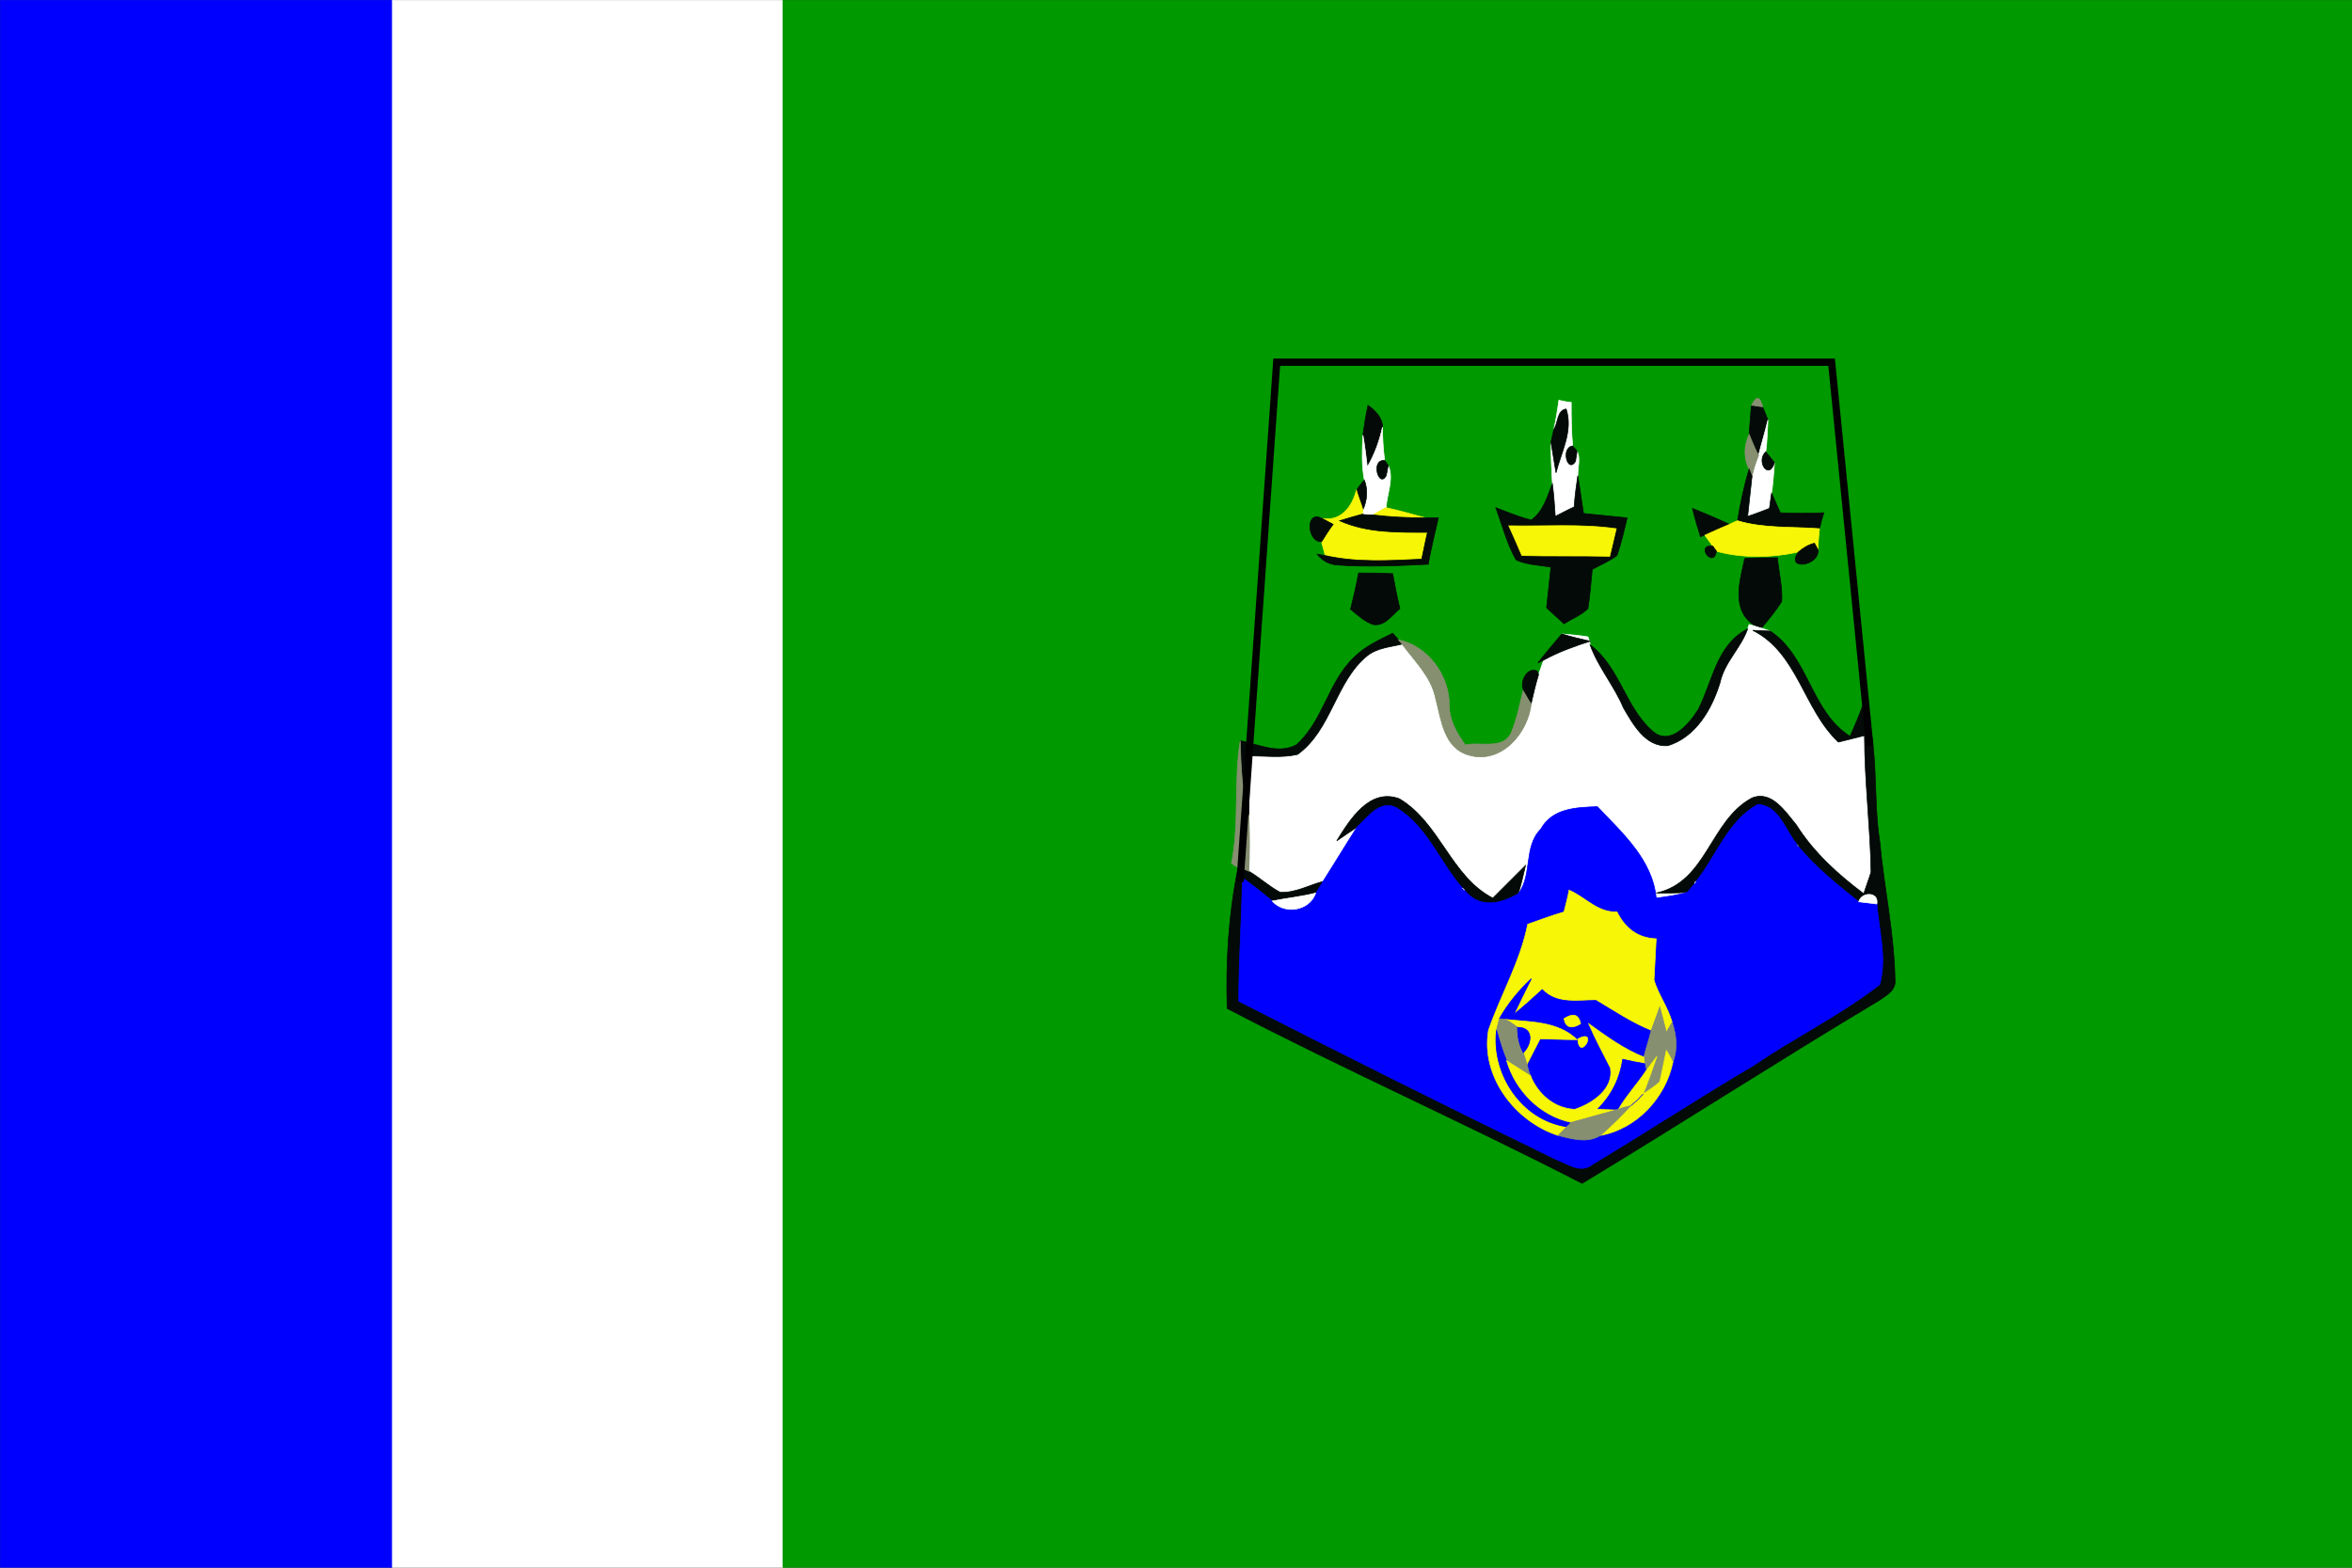 <?xml version="1.0" encoding="UTF-8" standalone="no"?>
<svg
   xmlns:dc="http://purl.org/dc/elements/1.1/"
   xmlns:cc="http://creativecommons.org/ns#"
   xmlns:rdf="http://www.w3.org/1999/02/22-rdf-syntax-ns#"
   xmlns:svg="http://www.w3.org/2000/svg"
   xmlns="http://www.w3.org/2000/svg"
   xmlns:sodipodi="http://sodipodi.sourceforge.net/DTD/sodipodi-0.dtd"
   xmlns:inkscape="http://www.inkscape.org/namespaces/inkscape"
   width="900"
   height="600"
   viewBox="0 0 324 216"
   version="1.0"
   id="svg2"
   sodipodi:version="0.32"
   inkscape:version="0.46"
   sodipodi:docname="Flag_of_Larache_province.svg"
   inkscape:output_extension="org.inkscape.output.svg.inkscape">
  <rect x="0" y="0" width="324" height="216" fill="#333333" stroke="none"/>
  <defs
     id="defs141" />
  <sodipodi:namedview
     inkscape:window-height="480"
     inkscape:window-width="640"
     inkscape:pageshadow="2"
     inkscape:pageopacity="0.0"
     guidetolerance="10.0"
     gridtolerance="10.0"
     objecttolerance="10.0"
     borderopacity="1.0"
     bordercolor="#666666"
     pagecolor="#ffffff"
     id="base"
     showgrid="false" />
  <g
     id="g2520"
     transform="matrix(1,0,0,1,4.6858055e-2,4.6842745e-2)">
    <path
       id="path4"
       d="M 0,0 L 54,0 C 54,72 54,144 54,216 L 0,216 L 0,0 z"
       style="fill:#0000ff;stroke:#0000ff;stroke-width:0.094" />
    <path
       id="path6"
       d="M 54,0 L 107.8,0 C 107.8,72 107.8,144 107.8,216 L 54,216 C 54,144 54,72 54,0 z"
       style="fill:#ffffff;stroke:#ffffff;stroke-width:0.094" />
    <path
       id="path8"
       d="M 107.8,0 L 324,0 L 324,216 L 107.8,216 C 107.8,144 107.8,72 107.8,0 z"
       style="fill:#009900;stroke:#009900;stroke-width:0.094" />
    <path
       id="path10"
       d="M 214.7,55.1 C 215.2,55.2 216,55.4 216.4,55.4 C 216.4,57.4 216.4,59.4 216.6,61.4 C 214.9,61.6 215.9,65.3 217,63.5 C 217,63.2 217.2,62.4 217.2,62.1 C 217.7,63.1 217.3,64.3 217.3,65.5 C 217.1,66.9 216.9,68.3 216.8,69.8 C 215.9,70.2 215,70.7 214.2,71.1 C 214.1,69.6 214,68.1 213.8,66.6 C 213.7,64.7 213.6,62.8 213.6,60.9 C 213.8,61.9 214.1,64 214.3,65.1 C 215,62.3 216.7,59.3 215.7,56.3 C 214.4,56.5 214.6,58.3 214,59.1 C 214.3,57.8 214.5,56.5 214.7,55.1 z"
       style="fill:#ffffff;stroke:#ffffff;stroke-width:0.094" />
    <path
       id="path12"
       d="M 241.2,55.9 C 241.9,54.4 242.4,54.5 242.8,56.1 C 242.4,56.1 241.6,55.9 241.2,55.9 z"
       style="fill:#878f71;stroke:#878f71;stroke-width:0.094" />
    <path
       id="path14"
       d="M 188.4,55.8 C 189.4,56.5 190.4,57.5 190.4,58.8 C 190,60.7 189.3,62.6 188.3,64.3 C 188.2,63.2 187.9,61 187.7,59.9 C 187.9,58.5 188.1,57.1 188.4,55.8 z"
       style="fill:#030a07;stroke:#030a07;stroke-width:0.094" />
    <path
       id="path16"
       d="M 214,59.1 C 214.6,58.3 214.4,56.5 215.7,56.3 C 216.7,59.3 215,62.3 214.3,65.1 C 214.1,64 213.8,61.9 213.6,60.9 C 213.7,60.5 213.9,59.6 214,59.1 z"
       style="fill:#030a07;stroke:#030a07;stroke-width:0.094" />
    <path
       id="path18"
       d="M 241.2,55.9 C 241.6,55.9 242.4,56.1 242.8,56.1 C 243,56.5 243.3,57.4 243.5,57.8 C 243.1,59.5 242.6,61.1 242.2,62.7 C 241.8,62 241.2,60.5 240.9,59.8 C 241,58.5 241.1,57.2 241.2,55.9 z"
       style="fill:#030a07;stroke:#030a07;stroke-width:0.094" />
    <path
       id="path22"
       d="M 243.5,57.8 C 243.4,59.3 243.4,60.8 243.2,62.2 C 241.8,63.5 243.6,66.2 244.4,63.7 C 244.3,65.1 244.2,66.5 244,67.9 C 243.9,68.4 243.8,69.5 243.7,70 C 242.9,70.3 241.4,70.9 240.7,71.1 C 240.9,69.3 241.1,67.4 241.3,65.6 C 241.5,64.6 241.8,63.7 242.2,62.7 C 242.6,61.1 243.1,59.5 243.5,57.8 z"
       style="fill:#ffffff;stroke:#ffffff;stroke-width:0.094" />
    <path
       id="path24"
       d="M 190.4,58.8 C 190.4,60.3 190.5,61.9 190.7,63.4 C 188.7,63.2 189.9,67.3 190.9,65.5 C 191,65.2 191.1,64.4 191.2,64.1 C 192,65.9 191,68 190.9,69.9 C 190.4,70.1 189.5,70.7 189.1,70.9 C 188.7,70.9 187.9,70.9 187.6,70.8 L 187.7,70.2 C 188.3,68.9 188.4,67.4 187.9,66.1 C 187.5,64 187.6,61.9 187.7,59.9 C 187.9,61 188.2,63.2 188.3,64.3 C 189.3,62.6 190,60.7 190.4,58.8 z"
       style="fill:#ffffff;stroke:#ffffff;stroke-width:0.094" />
    <path
       id="path26"
       d="M 240.9,64.6 C 240.1,63 240.2,61.4 240.9,59.8 C 241.2,60.5 241.8,62 242.2,62.7 C 241.8,63.7 241.5,64.6 241.3,65.6 L 240.9,64.6 z"
       style="fill:#878f71;stroke:#878f71;stroke-width:0.094" />
    <path
       id="path30"
       d="M 217,63.5 C 215.9,65.3 214.9,61.6 216.6,61.4 L 217.2,62.1 C 217.2,62.4 217,63.2 217,63.5 z"
       style="fill:#030a07;stroke:#030a07;stroke-width:0.094" />
    <path
       id="path32"
       d="M 244.4,63.7 C 243.6,66.2 241.8,63.5 243.2,62.2 C 243.5,62.6 244.1,63.3 244.4,63.7 z"
       style="fill:#030a07;stroke:#030a07;stroke-width:0.094" />
    <path
       id="path34"
       d="M 190.9,65.5 C 189.9,67.3 188.7,63.2 190.7,63.4 L 191.2,64.1 C 191.1,64.4 191,65.2 190.9,65.5 z"
       style="fill:#030a07;stroke:#030a07;stroke-width:0.094" />
    <path
       id="path36"
       d="M 240.9,64.6 L 241.3,65.6 C 241.1,67.4 240.9,69.3 240.7,71.1 C 241.4,70.9 242.9,70.3 243.7,70 C 243.8,69.5 243.9,68.4 244,67.9 C 244.4,68.8 244.8,69.7 245.2,70.6 C 247.2,70.7 249.2,70.7 251.2,70.6 C 251,71.2 250.7,72.3 250.6,72.8 C 246.8,72.5 242.9,72.8 239.3,71.7 C 239.7,69.3 240.2,66.9 240.9,64.6 z"
       style="fill:#030a07;stroke:#030a07;stroke-width:0.094" />
    <path
       id="path38"
       d="M 187.9,66.1 C 188.4,67.4 188.3,68.9 187.7,70.2 C 187.5,69.5 187,68.2 186.8,67.5 C 187,67.2 187.6,66.4 187.9,66.1 z"
       style="fill:#030a07;stroke:#030a07;stroke-width:0.094" />
    <path
       id="path40"
       d="M 216.8,69.8 C 216.9,68.3 217.1,66.9 217.3,65.5 C 217.6,67.2 217.8,68.9 218.1,70.7 C 220.1,70.9 222.1,71.1 224.1,71.3 C 223.7,73 223.3,74.8 222.7,76.5 C 221.6,77.3 220.4,77.8 219.3,78.4 C 219.1,80.2 219,82 218.7,83.8 C 217.8,84.7 216.5,85.2 215.4,85.9 C 214.6,85.2 213.8,84.4 213,83.7 C 213.2,81.8 213.4,80 213.6,78.1 C 212,77.8 210.3,77.8 208.8,77.1 C 207.5,74.8 206.9,72.3 206,69.9 C 207.6,70.5 209.2,71.2 210.9,71.6 C 212.6,70.4 213.1,68.3 213.8,66.6 C 214,68.1 214.1,69.6 214.2,71.1 C 215,70.7 215.9,70.2 216.8,69.8 z"
       style="fill:#030a07;stroke:#030a07;stroke-width:0.094" />
    <path
       id="path42"
       d="M 182.1,71.4 C 184.7,71.8 186.2,69.8 186.8,67.5 C 187,68.2 187.5,69.5 187.7,70.2 L 187.6,70.8 C 186.5,71.1 185.5,71.4 184.5,71.7 C 188.3,73.4 192.5,73.3 196.6,73.3 C 196.3,74.5 196.1,75.7 195.8,77 C 191.4,77.2 186.9,77.5 182.5,76.5 C 182.4,76 182.1,75.1 182,74.6 C 182.5,73.8 183,73 183.6,72.2 C 183.2,72 182.5,71.6 182.1,71.4 z"
       style="fill:#f6f606;stroke:#f6f606;stroke-width:0.094" />
    <path
       id="path48"
       d="M 189.1,70.9 C 189.5,70.7 190.4,70.1 190.9,69.9 C 192.7,70.3 194.5,70.8 196.3,71.3 C 193.9,71.3 191.5,71.2 189.1,70.9 z"
       style="fill:#f6f606;stroke:#f6f606;stroke-width:0.094" />
    <path
       id="path50"
       d="M 233.1,70 C 234.8,70.7 236.5,71.4 238.2,72.2 C 237,72.7 235.9,73.2 234.8,73.7 L 234.2,73.9 C 233.8,72.6 233.4,71.3 233.1,70 z"
       style="fill:#030a07;stroke:#030a07;stroke-width:0.094" />
    <path
       id="path52"
       d="M 182,74.6 C 180,74.7 179.7,70.1 182.1,71.4 C 182.5,71.6 183.2,72 183.6,72.2 C 183,73 182.5,73.8 182,74.6 z"
       style="fill:#030a07;stroke:#030a07;stroke-width:0.094" />
    <path
       id="path54"
       d="M 184.5,71.7 C 185.5,71.4 186.5,71.1 187.6,70.8 C 187.9,70.9 188.7,70.9 189.1,70.9 C 191.5,71.2 193.9,71.3 196.3,71.3 C 196.8,71.3 197.6,71.3 198.1,71.3 C 197.6,73.4 197.1,75.5 196.7,77.7 C 192.5,77.9 188.3,78.1 184.1,77.8 C 183,77.7 182.1,77.2 181.4,76.3 L 182.5,76.5 C 186.9,77.5 191.4,77.2 195.8,77 C 196.1,75.7 196.3,74.5 196.6,73.3 C 192.5,73.3 188.3,73.4 184.5,71.7 z"
       style="fill:#030a07;stroke:#030a07;stroke-width:0.094" />
    <path
       id="path56"
       d="M 239.3,71.7 C 242.9,72.8 246.8,72.5 250.6,72.8 C 250.5,73.8 250.4,74.7 250.4,75.7 C 250.3,75.5 250,75 249.9,74.8 C 249.1,75 248.4,75.4 247.7,76 C 244.2,76.8 239.9,76.9 236.4,75.9 L 235.9,75.2 C 235.6,74.8 235.1,74.1 234.8,73.7 C 235.9,73.2 237,72.7 238.2,72.2 C 238.4,72.1 239,71.8 239.3,71.7 z"
       style="fill:#f6f606;stroke:#f6f606;stroke-width:0.094" />
    <path
       id="path58"
       d="M 207.8,72.4 C 212.7,72.5 217.7,72.1 222.6,72.8 C 222.3,74.1 222,75.3 221.7,76.6 C 217.7,76.5 213.6,76.6 209.6,76.5 C 209,75.1 208.4,73.7 207.8,72.4 z"
       style="fill:#f6f606;stroke:#f6f606;stroke-width:0.094" />
    <path
       id="path62"
       d="M 247.7,76 C 248.4,75.4 249.1,75 249.9,74.8 C 250,75 250.3,75.5 250.4,75.7 C 250.6,78 245.8,78.6 247.7,76 z"
       style="fill:#030a07;stroke:#030a07;stroke-width:0.094" />
    <path
       id="path64"
       d="M 236.4,75.9 C 236,78.4 233.4,74.9 235.9,75.2 L 236.4,75.9 z"
       style="fill:#030a07;stroke:#030a07;stroke-width:0.094" />
    <path
       id="path66"
       d="M 240.3,76.9 C 241.8,76.8 243.3,76.8 244.8,76.8 C 245,78.8 245.5,80.8 245.4,82.8 C 244.6,84.1 243.6,85.3 242.6,86.5 L 241.9,86.3 C 238.3,84.2 239.6,80.1 240.3,76.9 z"
       style="fill:#030a07;stroke:#030a07;stroke-width:0.094" />
    <path
       id="path68"
       d="M 187.1,78.9 C 188.7,78.9 190.3,78.9 191.8,79 C 192.1,80.6 192.4,82.2 192.8,83.8 C 191.7,84.7 190.7,86.3 189.1,86 C 187.9,85.6 187,84.7 186,83.9 C 186.4,82.3 186.8,80.6 187.1,78.9 z"
       style="fill:#030a07;stroke:#030a07;stroke-width:0.094" />
    <path
       id="path74"
       d="M 240.9,86 C 241.2,86.1 241.7,86.2 241.9,86.3 L 242.6,86.5 C 242.9,86.6 243.5,86.8 243.8,86.9 C 243.2,86.9 242,86.8 241.4,86.8 C 247.6,89.9 248.4,97.7 253.2,102.2 C 254.4,101.9 255.6,101.6 256.8,101.3 C 256.8,107.6 257.6,113.8 257.7,120.1 C 257.5,120.8 256.9,122.4 256.7,123.1 C 253.1,120.4 249.8,117.4 247.4,113.6 C 245.9,111.8 244,108.8 241.3,109.9 C 235.5,113 235.1,121.5 228.1,123 C 229.6,123 231,123 232.4,122.9 C 231,123.3 229.6,123.5 228.1,123.7 C 227.6,118.4 223.4,114.7 220,111.1 C 217.1,111.2 213.8,111.3 212.2,114.2 C 209.8,116.6 211.1,120.5 209.1,123.1 C 209.5,121.8 209.8,120.5 210.1,119.2 C 208.6,120.7 207.1,122.2 205.6,123.7 C 199.8,120.7 198.3,113.3 192.7,110 C 188.6,108.5 185.9,112.9 184.1,115.8 C 184.8,115.3 186.2,114.4 186.9,113.9 C 185.3,116.4 183.8,118.9 182.2,121.4 C 180.3,121.9 178.4,123 176.3,122.9 C 174.8,122.1 173.5,120.9 172,120 C 172.1,117.4 172.1,114.9 172,112.4 C 172,109.7 172.1,106.9 172.1,104.1 C 174.3,104.1 176.5,104.4 178.7,103.9 C 183.4,100.5 183.9,93.9 188.3,90.3 C 189.7,89.2 191.5,89.1 193.1,88.7 C 194.8,91 197.1,93.2 197.7,96.1 C 198.5,99.1 198.8,103 202.3,104 C 206.8,105.3 210.5,100.9 210.9,96.8 C 211.2,95.5 211.5,94.2 211.9,92.9 C 212.1,92.4 212.4,91.4 212.6,90.9 C 214.6,89.8 216.8,89 219,88.3 C 217.7,88 216.4,87.7 215.1,87.3 C 216.3,87.4 217.5,87.5 218.7,87.7 C 218.8,88 219,88.5 219,88.8 C 220.1,91.9 222.3,94.4 223.6,97.5 C 224.9,99.7 226.6,102.9 229.7,102.7 C 233.6,101.5 235.8,97.6 236.9,94 C 237.5,91.2 239.8,89.2 240.7,86.6 L 240.9,86 z"
       style="fill:#ffffff;stroke:#ffffff;stroke-width:0.094" />
    <path
       id="path76"
       d="M 186.5,90.5 C 188,89 190,88.1 191.8,87.2 C 192,87.4 192.4,87.9 192.6,88.1 L 193.1,88.7 C 191.5,89.1 189.7,89.2 188.3,90.3 C 183.9,93.9 183.4,100.5 178.7,103.9 C 176.5,104.4 174.3,104.1 172.1,104.1 C 172.1,106.9 172,109.7 172,112.4 C 171,109 170.9,105.5 170.8,102 C 173.3,102.5 176,103.9 178.5,102.6 C 182.2,99.4 182.9,93.9 186.5,90.5 z"
       style="fill:#030a07;stroke:#030a07;stroke-width:0.094" />
    <path
       id="path78"
       d="M 233.9,97.7 C 235.9,93.8 236.4,88.8 240.7,86.6 C 239.8,89.2 237.5,91.2 236.9,94 C 235.8,97.6 233.6,101.5 229.7,102.7 C 226.6,102.9 224.9,99.7 223.6,97.5 C 222.3,94.4 220.1,91.9 219,88.8 C 223.1,91.9 223.8,97.3 227.5,100.6 C 229.9,102.9 232.6,99.8 233.9,97.7 z"
       style="fill:#030a07;stroke:#030a07;stroke-width:0.094" />
    <path
       id="path80"
       d="M 241.4,86.8 C 242,86.8 243.2,86.9 243.8,86.9 C 249.1,90.4 249.4,98 254.8,101.4 C 255.5,99.9 256.1,98.4 256.7,96.8 C 258.9,103 257.9,109.6 258.9,115.9 C 259.5,122.3 260.9,128.6 261,134.9 C 261.2,136.4 259.8,137.1 258.8,137.8 C 245.1,146 231.6,154.7 217.9,163 C 201.8,154.7 185.1,147.3 169,138.9 C 168.8,132.4 169.2,125.9 170.5,119.5 C 170.9,119.6 171.7,119.8 172,120 C 173.5,120.9 174.8,122.1 176.3,122.9 C 178.4,123 180.3,121.9 182.2,121.4 C 182,121.8 181.5,122.6 181.2,123 C 179.3,123.5 177.2,123.7 175.2,124.1 C 173.9,123 172.5,121.9 171.1,120.9 C 171,126.6 170.6,132.2 170.6,137.9 C 185.1,145.3 199.7,152.6 214.3,159.7 C 215.9,160.3 217.7,161.7 219.3,160.4 C 226.8,155.9 234.1,151.1 241.6,146.7 C 247.3,142.8 253.5,139.8 258.9,135.6 C 259.9,132 258.8,128.2 258.5,124.5 C 258.8,122.8 256.4,122.8 256,124.2 C 253.1,121.9 250.1,119.5 247.7,116.6 C 247.7,116.5 247.5,116.4 247.5,116.3 C 245.9,114.4 245,110.9 242.1,110.8 C 238,113 236.4,117.9 233.6,121.4 C 233.5,121.4 233.4,121.6 233.4,121.7 C 233.1,122 232.7,122.6 232.4,122.9 C 231,123 229.6,123 228.1,123 C 235.1,121.5 235.5,113 241.3,109.9 C 244,108.8 245.9,111.8 247.4,113.6 C 249.8,117.4 253.1,120.4 256.7,123.1 C 256.9,122.4 257.5,120.8 257.7,120.1 C 257.6,113.8 256.8,107.6 256.8,101.3 C 255.6,101.6 254.4,101.9 253.2,102.2 C 248.4,97.7 247.6,89.9 241.4,86.8 z"
       style="fill:#030a07;stroke:#030a07;stroke-width:0.094" />
    <path
       id="path82"
       d="M 192.6,88.1 C 196.7,89 199.6,93 199.6,97.1 C 199.6,99.2 200.6,100.9 201.8,102.6 C 203.9,102.1 206.9,103.3 208.1,101 C 208.9,99.1 209.3,97 209.8,95 C 210.1,95.4 210.6,96.4 210.9,96.8 C 210.5,100.9 206.8,105.3 202.3,104 C 198.8,103 198.5,99.1 197.7,96.1 C 197.1,93.2 194.8,91 193.1,88.7 L 192.6,88.1 z"
       style="fill:#878f71;stroke:#878f71;stroke-width:0.094" />
    <path
       id="path84"
       d="M 211.8,91.3 C 212.9,89.9 214,88.6 215.1,87.3 C 216.4,87.7 217.7,88 219,88.3 C 216.8,89 214.6,89.8 212.6,90.9 L 211.8,91.3 z"
       style="fill:#030a07;stroke:#030a07;stroke-width:0.094" />
    <path
       id="path86"
       d="M 209.8,95 C 209.3,93.9 210.3,91.8 211.7,92.4 L 211.9,92.9 C 211.5,94.2 211.2,95.5 210.9,96.8 C 210.6,96.4 210.1,95.4 209.8,95 z"
       style="fill:#030a07;stroke:#030a07;stroke-width:0.094" />
    <path
       id="path90"
       d="M 169.6,118.9 C 170.7,113.3 169.9,107.6 170.8,102 C 170.9,105.5 171,109 172,112.4 C 172.1,114.9 172.1,117.4 172,120 C 171.7,119.8 170.9,119.6 170.5,119.5 C 170.3,119.4 169.9,119.1 169.6,118.9 z"
       style="fill:#878f71;stroke:#878f71;stroke-width:0.094" />
    <path
       id="path92"
       d="M 184.1,115.8 C 185.9,112.9 188.6,108.5 192.7,110 C 198.3,113.3 199.8,120.7 205.6,123.7 C 207.1,122.2 208.6,120.7 210.1,119.2 C 209.8,120.5 209.5,121.8 209.1,123.1 C 206.7,124.5 203.7,125.2 201.7,122.6 C 201.6,122.5 201.5,122.4 201.4,122.3 C 198.3,118.8 196.6,113.9 192.4,111.3 C 190.2,110 188.4,112.5 186.9,113.9 C 186.2,114.4 184.8,115.3 184.1,115.8 z"
       style="fill:#030a07;stroke:#030a07;stroke-width:0.094" />
    <path
       id="path94"
       d="M 186.9,113.9 C 188.4,112.5 190.2,110 192.4,111.3 C 196.6,113.9 198.3,118.8 201.4,122.3 C 201.5,122.4 201.6,122.5 201.7,122.6 C 203.7,125.2 206.7,124.5 209.1,123.1 C 211.1,120.5 209.8,116.6 212.2,114.2 C 213.8,111.3 217.1,111.2 220,111.1 C 223.4,114.7 227.6,118.4 228.1,123.7 C 229.6,123.5 231,123.3 232.4,122.9 C 232.7,122.6 233.1,122 233.4,121.7 C 233.4,121.6 233.5,121.4 233.6,121.4 C 236.4,117.9 238,113 242.1,110.8 C 245,110.9 245.9,114.4 247.5,116.3 C 247.5,116.4 247.7,116.5 247.7,116.6 C 250.1,119.5 253.1,121.9 256,124.2 C 256.7,124.3 257.9,124.4 258.5,124.5 C 258.8,128.2 259.9,132 258.9,135.6 C 253.5,139.8 247.3,142.8 241.6,146.7 C 234.1,151.1 226.8,155.9 219.3,160.4 C 217.7,161.7 215.9,160.3 214.3,159.7 C 199.7,152.6 185.1,145.3 170.6,137.9 C 170.6,132.2 171,126.6 171.1,120.9 C 172.5,121.9 173.9,123 175.2,124.1 C 176.9,126 180.3,125.5 181.2,123 C 181.5,122.6 182,121.8 182.2,121.4 C 183.8,118.9 185.3,116.4 186.9,113.9 z"
       style="fill:#0000ff;stroke:#0000ff;stroke-width:0.094" />
    <path
       id="path96"
       d="M 247.5,116.3 C 247.5,116.4 247.7,116.5 247.7,116.6 C 247.7,116.5 247.5,116.4 247.5,116.3 z"
       style="fill:#878f71;stroke:#878f71;stroke-width:0.094" />
    <path
       id="path98"
       d="M 233.4,121.7 C 233.4,121.6 233.5,121.4 233.6,121.4 C 233.5,121.4 233.4,121.6 233.4,121.7 z"
       style="fill:#ffffff;stroke:#ffffff;stroke-width:0.094" />
    <path
       id="path100"
       d="M 201.4,122.3 C 201.5,122.4 201.6,122.5 201.7,122.6 C 201.6,122.5 201.5,122.4 201.4,122.3 z"
       style="fill:#ffffff;stroke:#ffffff;stroke-width:0.094" />
    <path
       id="path102"
       d="M 175.2,124.1 C 177.2,123.7 179.3,123.5 181.2,123 C 180.3,125.5 176.9,126 175.2,124.1 z"
       style="fill:#ffffff;stroke:#ffffff;stroke-width:0.094" />
    <path
       id="path104"
       d="M 216.1,122.6 C 218.4,123.6 220,125.7 222.7,125.6 C 223.8,127.8 225.5,129.2 228.1,129.3 C 228,131.2 227.9,133.1 227.8,135 C 228.4,137 229.7,138.7 230.3,140.8 C 230.1,141.1 229.7,141.9 229.5,142.2 C 229.3,141.3 228.8,139.5 228.6,138.7 C 228.2,139.8 227.8,140.9 227.4,142 C 224.7,140.9 222.3,139.3 219.8,137.8 C 217.3,137.8 214.4,138.4 212.4,136.3 C 211.1,137.5 209.9,138.6 208.5,139.7 C 209.3,138 210.1,136.4 210.9,134.8 C 209.2,136.4 207.7,138.2 206.5,140.3 C 206.4,140.7 206.2,141.5 206.1,141.9 C 205.4,148 209.6,154.3 215.8,155.2 C 215.5,155.5 214.9,156.1 214.6,156.4 C 208.7,154.5 203.9,148.3 205,141.9 C 206.7,137 209.4,132.4 210.4,127.3 C 212.1,126.7 213.7,126.1 215.4,125.6 C 215.6,124.8 216,123.3 216.1,122.6 z"
       style="fill:#f6f606;stroke:#f6f606;stroke-width:0.094" />
    <path
       id="path106"
       d="M 256,124.2 C 256.4,122.8 258.8,122.8 258.5,124.5 C 257.9,124.4 256.7,124.3 256,124.2 z"
       style="fill:#ffffff;stroke:#ffffff;stroke-width:0.094" />
    <path
       id="path108"
       d="M 206.5,140.3 C 207.7,138.2 209.2,136.4 210.9,134.8 C 210.1,136.4 209.3,138 208.5,139.7 C 209.9,138.6 211.1,137.5 212.4,136.3 C 214.4,138.4 217.3,137.8 219.8,137.8 C 222.3,139.3 224.7,140.9 227.4,142 C 227.1,143.2 226.7,144.4 226.4,145.6 C 223.6,144.5 221.2,142.7 218.8,141 C 219.7,143.1 220.8,145.1 221.8,147.1 C 222.3,150 219.3,152 216.9,152.8 C 214.1,152.7 211.8,150.7 210.8,148.2 C 210.6,147.8 210.4,147 210.3,146.6 C 210.9,145.4 211.5,144.3 212.1,143.1 C 213.8,143.1 215.5,143.2 217.2,143.2 C 214.5,140.6 210.7,140.8 207.3,140.4 L 206.5,140.3 z"
       style="fill:#0000ff;stroke:#0000ff;stroke-width:0.094" />
    <path
       id="path110"
       d="M 227.4,142 C 227.8,140.9 228.2,139.8 228.6,138.7 C 228.8,139.5 229.3,141.3 229.5,142.2 C 229.7,141.9 230.1,141.1 230.3,140.8 C 230.9,142.6 231.1,144.5 230.4,146.3 C 230.2,145.9 229.8,145.1 229.5,144.7 C 229.2,146.2 228.9,147.6 228.6,149 C 228.1,149.5 226.9,150.3 226.3,150.7 C 227,149 227.6,147.2 228.2,145.5 C 227.8,146 227.1,147 226.7,147.5 L 226.5,146.5 L 226.4,145.6 C 226.7,144.4 227.1,143.2 227.4,142 z"
       style="fill:#878f71;stroke:#878f71;stroke-width:0.094" />
    <path
       id="path112"
       d="M 207.3,140.4 C 210.7,140.8 214.5,140.6 217.2,143.2 C 215.5,143.2 213.8,143.1 212.1,143.1 C 211.5,144.3 210.9,145.4 210.3,146.6 C 210.2,146.2 209.9,145.4 209.8,145 C 211,143.8 211.3,141.5 209,141.5 C 208.6,141.2 207.8,140.6 207.3,140.4 z"
       style="fill:#f6f606;stroke:#f6f606;stroke-width:0.094" />
    <path
       id="path114"
       d="M 215.4,140.3 C 216.7,139.5 217.4,139.7 217.7,141 C 216.4,141.8 215.6,141.5 215.4,140.3 z"
       style="fill:#f6f606;stroke:#f6f606;stroke-width:0.094" />
    <path
       id="path116"
       d="M 206.1,141.9 C 206.2,141.5 206.4,140.7 206.5,140.3 L 207.3,140.4 C 207.8,140.6 208.6,141.2 209,141.5 C 209,142.7 209.2,143.9 209.8,145 C 209.9,145.4 210.2,146.2 210.3,146.6 C 210.4,147 210.6,147.8 210.8,148.2 C 209.7,147.5 208.6,146.8 207.5,146.1 C 206.9,144.7 206.5,143.3 206.1,141.9 z"
       style="fill:#878f71;stroke:#878f71;stroke-width:0.094" />
    <path
       id="path118"
       d="M 206.1,141.9 C 206.5,143.3 206.9,144.7 207.5,146.1 C 208.7,150.2 212.1,153.7 216.4,154.6 L 215.8,155.2 C 209.6,154.3 205.4,148 206.1,141.9 z"
       style="fill:#0000ff;stroke:#0000ff;stroke-width:0.094" />
    <path
       id="path120"
       d="M 209,141.5 C 211.3,141.5 211,143.8 209.8,145 C 209.2,143.9 209,142.7 209,141.5 z"
       style="fill:#0000ff;stroke:#0000ff;stroke-width:0.094" />
    <path
       id="path122"
       d="M 218.8,141 C 221.2,142.7 223.6,144.5 226.4,145.6 L 226.5,146.5 C 225.8,146.4 224.3,146.1 223.5,145.9 C 223.1,148.5 222,150.8 220.1,152.7 C 220.8,152.7 222.2,152.8 222.9,152.8 C 220.7,153.4 218.6,154 216.4,154.6 C 212.1,153.7 208.7,150.2 207.5,146.1 C 208.6,146.8 209.7,147.5 210.8,148.2 C 211.8,150.7 214.1,152.7 216.9,152.8 C 219.3,152 222.3,150 221.8,147.1 C 220.8,145.1 219.7,143.1 218.8,141 z"
       style="fill:#f6f606;stroke:#f6f606;stroke-width:0.094" />
    <path
       id="path124"
       d="M 217.3,143.1 C 220.3,141.5 217.5,146.4 217.3,143.1 z"
       style="fill:#f6f606;stroke:#f6f606;stroke-width:0.094" />
    <path
       id="path126"
       d="M 229.5,144.7 C 229.8,145.1 230.2,145.9 230.4,146.3 C 229.4,151.2 225.4,155.5 220.4,156.4 C 221.9,155.1 223.3,153.7 224.6,152.3 C 224.8,152.2 225,151.9 225.2,151.8 C 225.3,151.7 225.7,151.4 225.8,151.2 C 225.9,151.1 226.2,150.8 226.3,150.7 C 226.9,150.3 228.1,149.5 228.6,149 C 228.9,147.6 229.2,146.2 229.5,144.7 z"
       style="fill:#f6f606;stroke:#f6f606;stroke-width:0.094" />
    <path
       id="path128"
       d="M 223.5,145.9 C 224.3,146.1 225.8,146.4 226.5,146.5 L 226.7,147.5 C 225.5,149.3 224,150.9 222.9,152.8 C 222.2,152.8 220.8,152.7 220.1,152.7 C 222,150.8 223.1,148.5 223.5,145.9 z"
       style="fill:#0000ff;stroke:#0000ff;stroke-width:0.094" />
    <path
       id="path130"
       d="M 226.7,147.5 C 227.1,147 227.8,146 228.2,145.5 C 227.6,147.2 227,149 226.3,150.7 C 226.2,150.8 225.9,151.1 225.8,151.2 C 225.7,151.4 225.3,151.7 225.2,151.8 C 225,151.9 224.8,152.2 224.6,152.3 C 224.2,152.4 223.3,152.6 222.9,152.8 C 224,150.9 225.5,149.3 226.7,147.5 z"
       style="fill:#f6f606;stroke:#f6f606;stroke-width:0.094" />
    <path
       id="path132"
       d="M 225.8,151.2 C 225.9,151.1 226.2,150.8 226.3,150.7 C 226.2,150.8 225.9,151.1 225.8,151.2 z"
       style="fill:#0000ff;stroke:#0000ff;stroke-width:0.094" />
    <path
       id="path134"
       d="M 225.2,151.8 C 225.3,151.7 225.7,151.4 225.8,151.2 C 225.7,151.4 225.3,151.7 225.2,151.8 z"
       style="fill:#0000ff;stroke:#0000ff;stroke-width:0.094" />
    <path
       id="path136"
       d="M 224.6,152.3 C 224.8,152.2 225,151.9 225.2,151.8 C 225,151.9 224.8,152.2 224.6,152.3 z"
       style="fill:#0000ff;stroke:#0000ff;stroke-width:0.094" />
    <path
       id="path138"
       d="M 222.9,152.8 C 223.3,152.6 224.2,152.4 224.6,152.3 C 223.3,153.7 221.9,155.1 220.4,156.4 C 218.7,157.5 216.5,156.9 214.6,156.4 C 214.9,156.1 215.5,155.5 215.8,155.2 L 216.4,154.6 C 218.6,154 220.7,153.4 222.9,152.8 z"
       style="fill:#878f71;stroke:#878f71;stroke-width:0.094" />
    <path
       id="path2518"
       d="M 257.53,102.712 L 252.266,49.859 L 175.828,49.859 L 170.774,121.453"
       style="fill:none;fill-rule:evenodd;stroke:#000000;stroke-width:1px;stroke-linecap:butt;stroke-linejoin:miter;stroke-opacity:1" />
  </g>
</svg>

